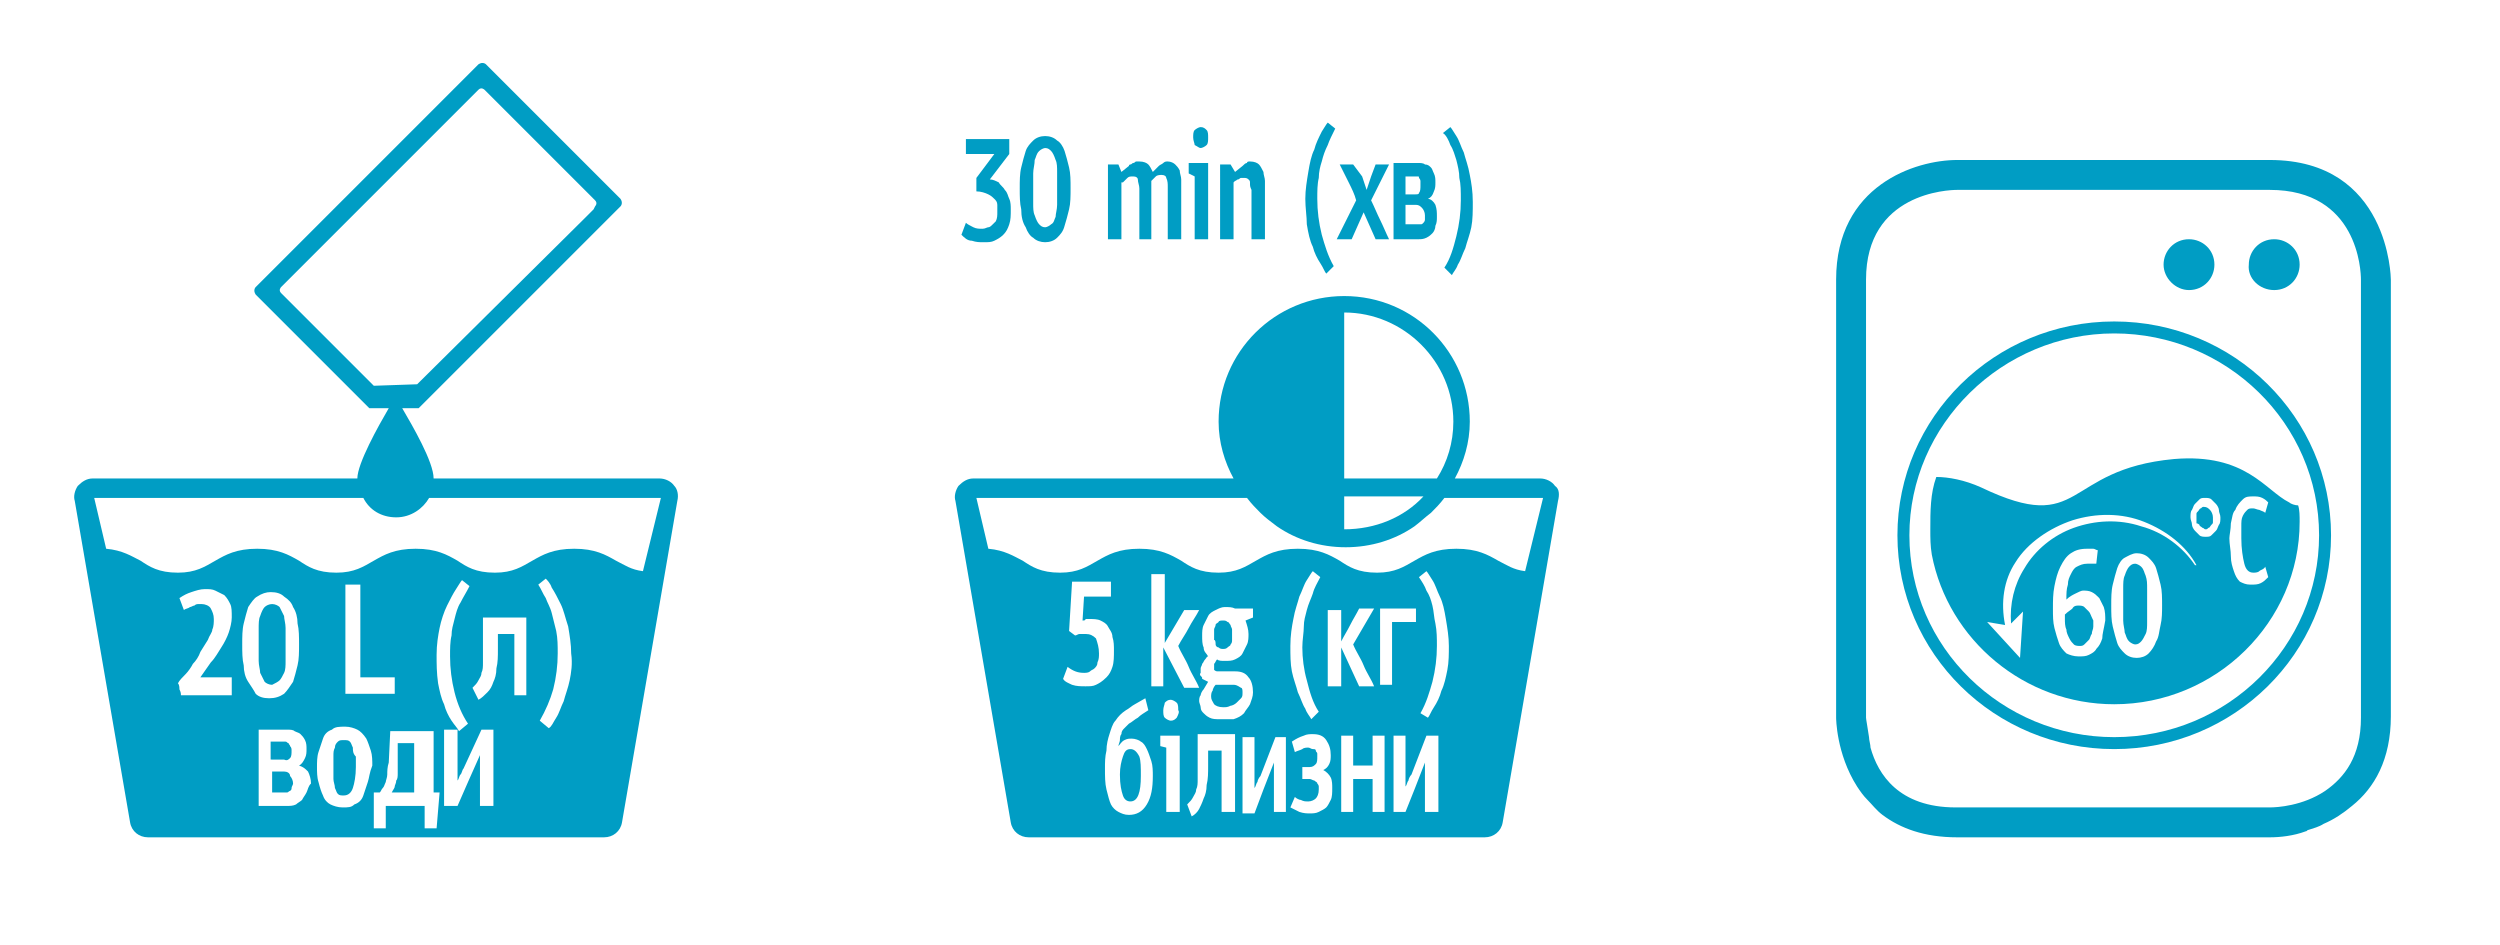 <svg xmlns="http://www.w3.org/2000/svg" xmlns:xlink="http://www.w3.org/1999/xlink" id="&#x421;&#x43B;&#x43E;&#x439;_1" x="0px" y="0px" width="167.2px" height="63.2px" viewBox="0 0 167.2 63.2" xml:space="preserve">
<path fill="#009DC4" d="M43,38.2c-0.8-0.1-1.2-0.4-1.8-0.7c-0.7-0.4-1.4-0.8-2.8-0.8c-1.4,0-2.1,0.4-2.8,0.8  c-0.7,0.4-1.3,0.8-2.5,0.8c-1.3,0-1.9-0.4-2.5-0.8c-0.7-0.4-1.4-0.8-2.8-0.8c-1.4,0-2.1,0.4-2.8,0.8c-0.7,0.4-1.3,0.8-2.5,0.8  c-1.3,0-1.9-0.4-2.5-0.8c-0.7-0.4-1.4-0.8-2.8-0.8c-1.4,0-2.1,0.4-2.8,0.8c-0.7,0.4-1.3,0.8-2.5,0.8c-1.3,0-1.9-0.4-2.5-0.8  c-0.6-0.3-1.2-0.7-2.3-0.8l-0.8-3.4h18c0.4,0.8,1.2,1.3,2.2,1.3c1,0,1.8-0.6,2.2-1.3h6.9h4.2h4.4L43,38.2z M38.1,45.5  c-0.1,0.5-0.3,1-0.4,1.4c-0.2,0.4-0.3,0.8-0.5,1.1c-0.2,0.3-0.3,0.6-0.5,0.7l-0.6-0.5c0.4-0.7,0.7-1.4,0.9-2.1  c0.2-0.8,0.3-1.6,0.3-2.4c0-0.5,0-1-0.1-1.5c-0.1-0.4-0.2-0.8-0.3-1.2c-0.1-0.4-0.3-0.7-0.4-1c-0.2-0.3-0.3-0.6-0.5-0.9l0.5-0.4  c0.1,0.1,0.3,0.3,0.4,0.6c0.2,0.3,0.4,0.7,0.6,1.1c0.2,0.4,0.3,0.9,0.5,1.5c0.1,0.6,0.2,1.2,0.2,1.8C38.3,44.4,38.2,45,38.1,45.5   M35.3,46.5h-0.9v-4.1h-1.1v1c0,0.5,0,0.9-0.1,1.3c0,0.4-0.1,0.7-0.2,0.9c-0.1,0.3-0.2,0.5-0.4,0.7c-0.2,0.2-0.4,0.4-0.6,0.5  L31.6,46c0.2-0.2,0.3-0.3,0.4-0.5c0.1-0.2,0.2-0.3,0.2-0.5c0.1-0.2,0.1-0.4,0.1-0.7c0-0.2,0-0.5,0-0.9v-2.1h2.9V46.5z M33,53.9h-0.9  v-3.4h0l-0.8,1.8l-0.7,1.6h-0.9v-5.1h0.9v3.4l0,0c0.1-0.1,0.1-0.3,0.2-0.4c0.1-0.1,0.1-0.3,0.2-0.4l1.2-2.6v0H33V53.9z M29.2,43.8  c0-0.7,0.1-1.3,0.2-1.8s0.3-1.1,0.5-1.5c0.2-0.4,0.4-0.8,0.6-1.1c0.2-0.3,0.3-0.5,0.4-0.6l0.5,0.4c-0.2,0.4-0.4,0.7-0.6,1.1  c-0.2,0.3-0.3,0.7-0.4,1.1c-0.1,0.4-0.2,0.7-0.2,1.1c-0.1,0.4-0.1,0.9-0.1,1.4c0,0.8,0.1,1.6,0.3,2.4c0.2,0.8,0.5,1.5,0.9,2.1  l-0.6,0.5c-0.1-0.2-0.3-0.4-0.5-0.7c-0.2-0.3-0.4-0.7-0.5-1.1c-0.2-0.4-0.3-0.9-0.4-1.4C29.2,45,29.2,44.4,29.2,43.8 M29.2,55.4  h-0.8l0-1.5h-2.6l0,1.5h-0.8l0-2.4l0.4,0c0.1-0.1,0.1-0.2,0.2-0.3c0.1-0.1,0.1-0.2,0.2-0.4c0-0.1,0.1-0.3,0.1-0.5  c0-0.2,0-0.5,0.1-0.8l0.1-2.1h2.9V53c0.1,0,0.1,0,0.2,0c0.1,0,0.1,0,0.2,0L29.2,55.4z M26.4,45.4v1h-3.3v-7.3h1v6.2H26.4z   M24.6,52.3c-0.1,0.3-0.2,0.6-0.3,0.9c-0.1,0.3-0.3,0.5-0.6,0.6C23.5,54,23.3,54,22.9,54c-0.3,0-0.6-0.1-0.8-0.2  c-0.2-0.1-0.4-0.3-0.5-0.6c-0.1-0.2-0.2-0.5-0.3-0.9c-0.1-0.3-0.1-0.7-0.1-1c0-0.3,0-0.7,0.1-1c0.1-0.3,0.2-0.6,0.3-0.9  c0.1-0.3,0.3-0.5,0.6-0.6c0.2-0.2,0.5-0.2,0.9-0.2c0.3,0,0.6,0.1,0.8,0.2c0.2,0.1,0.4,0.3,0.6,0.6c0.1,0.2,0.2,0.5,0.3,0.8  c0.1,0.3,0.1,0.7,0.1,1C24.7,51.7,24.7,52,24.6,52.3 M20.5,53c-0.1,0.2-0.2,0.3-0.3,0.5c-0.1,0.1-0.3,0.2-0.4,0.3  c-0.2,0.1-0.4,0.1-0.6,0.1h-1.9v-5.1h1.9c0.2,0,0.4,0,0.5,0.1c0.2,0.1,0.3,0.1,0.4,0.2c0.1,0.1,0.2,0.2,0.3,0.4  c0.1,0.2,0.1,0.4,0.1,0.6c0,0.2,0,0.4-0.1,0.6c-0.1,0.2-0.2,0.4-0.4,0.5c0.3,0.1,0.4,0.2,0.6,0.4c0.1,0.2,0.2,0.5,0.2,0.8  C20.6,52.6,20.6,52.8,20.5,53 M16.6,45.6c-0.2-0.3-0.3-0.7-0.3-1.1c-0.1-0.4-0.1-0.9-0.1-1.4c0-0.5,0-1,0.1-1.4  c0.1-0.4,0.2-0.8,0.3-1.1c0.2-0.3,0.4-0.6,0.6-0.7c0.3-0.2,0.6-0.3,0.9-0.3c0.4,0,0.7,0.1,0.9,0.3c0.3,0.2,0.5,0.4,0.6,0.7  c0.2,0.3,0.3,0.7,0.3,1.1c0.1,0.4,0.1,0.9,0.1,1.4c0,0.5,0,1-0.1,1.4c-0.1,0.4-0.2,0.8-0.3,1.1c-0.2,0.3-0.4,0.6-0.6,0.8  c-0.3,0.2-0.6,0.3-1,0.3c-0.4,0-0.7-0.1-0.9-0.3C17,46.2,16.8,45.9,16.6,45.6 M15.5,46.5h-3.4c0-0.1,0-0.2-0.1-0.4  c0-0.1,0-0.3-0.1-0.4c0.1-0.2,0.3-0.4,0.5-0.6c0.2-0.2,0.4-0.5,0.5-0.7c0.2-0.2,0.4-0.5,0.5-0.8c0.2-0.3,0.3-0.5,0.5-0.8  c0.1-0.3,0.3-0.5,0.3-0.7c0.1-0.2,0.1-0.5,0.1-0.7c0-0.3-0.1-0.5-0.2-0.7c-0.1-0.2-0.4-0.3-0.6-0.3c-0.1,0-0.2,0-0.2,0  c-0.1,0-0.2,0-0.3,0.1c-0.1,0-0.2,0.1-0.3,0.1c-0.1,0.1-0.3,0.1-0.4,0.2L12,40c0.3-0.2,0.5-0.3,0.8-0.4c0.3-0.1,0.6-0.2,0.9-0.2  c0.3,0,0.5,0,0.7,0.1c0.2,0.1,0.4,0.2,0.6,0.3c0.2,0.2,0.3,0.4,0.4,0.6c0.1,0.2,0.1,0.5,0.1,0.9c0,0.3-0.1,0.7-0.2,1  c-0.1,0.3-0.3,0.7-0.5,1c-0.2,0.3-0.4,0.7-0.7,1c-0.2,0.3-0.5,0.7-0.7,1c0,0,0,0,0,0h2.1V46.5z M25,25.8l-6.2-6.2  c-0.2-0.2,0-0.4,0-0.4l8.3-8.3l0.6-0.6L32,6c0.2-0.2,0.4,0,0.4,0l7.4,7.4c0.2,0.2,0,0.4,0,0.4L39.7,14l-0.5,0.5L27.9,25.7L25,25.8z   M45.1,32.5c-0.2-0.3-0.6-0.5-1-0.5h-5.7h-1.9h-7.5c0-1.1-1.4-3.5-2.1-4.7H28l12.2-12.2l0.5-0.5l0.8-0.8c0,0,0.2-0.2,0-0.5l-9-9  c0,0-0.2-0.2-0.5,0l-5.9,5.9l-0.6,0.6l-8.4,8.4c0,0-0.2,0.2,0,0.5l7.6,7.6h1.3c-0.7,1.2-2.1,3.7-2.1,4.7H6.2c-0.4,0-0.7,0.2-1,0.5  c-0.2,0.3-0.3,0.7-0.2,1L8.7,55c0.1,0.6,0.6,1,1.2,1h30.5c0.6,0,1.1-0.4,1.2-1l3.7-21.5C45.4,33.1,45.3,32.7,45.1,32.5"></path>
<path fill="#009DC4" d="M26.6,51c0,0.2,0,0.5,0,0.7c0,0.2,0,0.4-0.1,0.5c0,0.2-0.1,0.3-0.1,0.4c0,0.1-0.1,0.2-0.2,0.4h1.5v-3.3h-1.1  L26.6,51z"></path>
<path fill="#009DC4" d="M18.7,45.5c0.1-0.1,0.2-0.3,0.3-0.5c0.1-0.2,0.1-0.5,0.1-0.8c0-0.3,0-0.7,0-1.1c0-0.4,0-0.7,0-1.1  c0-0.3-0.1-0.6-0.1-0.8c-0.1-0.2-0.2-0.4-0.3-0.6c-0.1-0.1-0.3-0.2-0.5-0.2c-0.2,0-0.4,0.1-0.5,0.2c-0.1,0.1-0.2,0.3-0.3,0.6  c-0.1,0.2-0.1,0.5-0.1,0.9c0,0.3,0,0.7,0,1c0,0.4,0,0.8,0,1.1c0,0.3,0.1,0.6,0.1,0.8c0.1,0.2,0.2,0.4,0.3,0.6  c0.1,0.1,0.3,0.2,0.5,0.2C18.4,45.7,18.6,45.6,18.7,45.5"></path>
<path fill="#009DC4" d="M23.6,50c-0.1-0.2-0.1-0.3-0.2-0.4c-0.1-0.1-0.2-0.1-0.4-0.1c-0.2,0-0.3,0-0.4,0.1c-0.1,0.1-0.2,0.2-0.2,0.4  c-0.1,0.2-0.1,0.3-0.1,0.6c0,0.2,0,0.4,0,0.7c0,0.3,0,0.5,0,0.8c0,0.2,0.1,0.4,0.1,0.6c0.1,0.2,0.1,0.3,0.2,0.4  c0.1,0.1,0.2,0.1,0.4,0.1c0.3,0,0.5-0.2,0.6-0.5c0.1-0.3,0.2-0.8,0.2-1.4c0-0.2,0-0.5,0-0.7C23.6,50.4,23.6,50.2,23.6,50"></path>
<path fill="#009DC4" d="M19.4,50.7c0.1-0.1,0.1-0.3,0.1-0.5c0-0.1,0-0.2-0.1-0.3c0-0.1-0.1-0.1-0.1-0.2c-0.1,0-0.1-0.1-0.2-0.1  c-0.1,0-0.1,0-0.2,0h-0.8v1.2H19C19.2,50.9,19.3,50.8,19.4,50.7"></path>
<path fill="#009DC4" d="M19,51.6h-0.8V53h0.8c0.1,0,0.1,0,0.2,0c0.1,0,0.1-0.1,0.2-0.1c0.1-0.1,0.1-0.1,0.1-0.2  c0-0.1,0.1-0.2,0.1-0.3c0-0.2-0.1-0.4-0.2-0.5C19.4,51.7,19.2,51.6,19,51.6"></path>
<path fill="#009DC4" d="M82.5,45.8h-1.2c-0.1,0.1-0.2,0.3-0.2,0.4c-0.1,0.1-0.1,0.3-0.1,0.4c0,0.2,0.1,0.3,0.2,0.5  c0.1,0.1,0.3,0.2,0.6,0.2c0.2,0,0.3,0,0.5-0.1c0.1,0,0.3-0.1,0.4-0.2c0.1-0.1,0.2-0.2,0.3-0.3c0.1-0.1,0.1-0.2,0.1-0.4  c0-0.1,0-0.3-0.1-0.3C82.7,45.8,82.6,45.8,82.5,45.8"></path>
<path fill="#009DC4" d="M102,38.2c-0.8-0.1-1.2-0.4-1.8-0.7c-0.7-0.4-1.4-0.8-2.8-0.8c-1.4,0-2.1,0.4-2.8,0.8  c-0.7,0.4-1.3,0.8-2.5,0.8c-1.3,0-1.9-0.4-2.5-0.8c-0.7-0.4-1.4-0.8-2.8-0.8c-1.4,0-2.1,0.4-2.8,0.8c-0.7,0.4-1.3,0.8-2.5,0.8  c-1.3,0-1.9-0.4-2.5-0.8c-0.7-0.4-1.4-0.8-2.8-0.8c-1.4,0-2.1,0.4-2.8,0.8c-0.7,0.4-1.3,0.8-2.5,0.8c-1.3,0-1.9-0.4-2.5-0.8  c-0.6-0.3-1.2-0.7-2.3-0.8l-0.8-3.4h18.1c0,0,0,0,0,0c0.3,0.4,0.6,0.7,0.9,1c0.3,0.3,0.7,0.6,1.1,0.9c1.3,0.9,2.9,1.4,4.6,1.4  c1.7,0,3.3-0.5,4.6-1.4c0.4-0.3,0.7-0.6,1.1-0.9c0.3-0.3,0.6-0.6,0.9-1c0,0,0,0,0,0h2.2h4.4L102,38.2z M96.8,44.8  c-0.1,0.5-0.2,1-0.4,1.4c-0.1,0.4-0.3,0.8-0.5,1.1c-0.2,0.3-0.3,0.6-0.4,0.7L95,47.7c0.4-0.7,0.6-1.4,0.8-2.1  c0.2-0.8,0.3-1.6,0.3-2.4c0-0.5,0-1-0.1-1.5c-0.1-0.4-0.1-0.8-0.2-1.2c-0.1-0.4-0.2-0.7-0.4-1c-0.1-0.3-0.3-0.6-0.5-0.9l0.5-0.4  c0.1,0.1,0.2,0.3,0.4,0.6c0.2,0.3,0.3,0.7,0.5,1.1c0.2,0.4,0.3,0.9,0.4,1.5c0.1,0.6,0.2,1.2,0.2,1.8C96.9,43.7,96.9,44.3,96.8,44.8   M96.1,54.3h-0.8V51h0l-0.7,1.8L94,54.3h-0.8v-5.1H94v3.4l0,0c0.1-0.1,0.1-0.3,0.2-0.4c0-0.1,0.1-0.3,0.2-0.4l1-2.6v0h0.8V54.3z   M93.1,45.8h-0.8v-5.1h2.4v0.9h-1.6V45.8z M92.6,54.3h-0.8v-2.2h-1.3v2.2h-0.8v-5.1h0.8v2h1.3v-2h0.8V54.3z M89.7,42.9  c0.2-0.4,0.4-0.7,0.6-1.1c0.2-0.4,0.4-0.7,0.6-1.1h1l-1.4,2.4c0.2,0.5,0.5,0.9,0.7,1.4c0.2,0.5,0.5,0.9,0.7,1.4h-1l-1.2-2.6h0v2.6  h-0.9v-5.1h0.9L89.7,42.9L89.7,42.9z M89,53.5c-0.1,0.2-0.2,0.4-0.3,0.5c-0.1,0.1-0.3,0.2-0.5,0.3c-0.2,0.1-0.4,0.1-0.6,0.1  c-0.2,0-0.4,0-0.7-0.1c-0.2-0.1-0.4-0.2-0.6-0.3l0.3-0.7c0.1,0.1,0.3,0.2,0.4,0.2c0.2,0.1,0.3,0.1,0.5,0.1c0.2,0,0.4-0.1,0.5-0.2  c0.1-0.1,0.2-0.3,0.2-0.6c0-0.1,0-0.2,0-0.2c0-0.1-0.1-0.2-0.1-0.2c0-0.1-0.1-0.1-0.2-0.2c-0.1,0-0.2-0.1-0.3-0.1h-0.5v-0.8h0.5  c0.2,0,0.3-0.1,0.4-0.2c0.1-0.1,0.1-0.3,0.1-0.5c0-0.1,0-0.2,0-0.2c0-0.1-0.1-0.1-0.1-0.2c0-0.1-0.1-0.1-0.2-0.1  c-0.1,0-0.2-0.1-0.3-0.1c-0.1,0-0.3,0-0.4,0.1c-0.2,0.1-0.3,0.1-0.5,0.2l-0.2-0.7c0.3-0.2,0.5-0.3,0.8-0.4c0.2-0.1,0.4-0.1,0.6-0.1  c0.4,0,0.7,0.1,0.9,0.4c0.2,0.3,0.3,0.6,0.3,1c0,0.2,0,0.4-0.1,0.6c-0.1,0.2-0.2,0.3-0.4,0.4v0c0.2,0.1,0.4,0.3,0.5,0.5  c0.1,0.2,0.1,0.5,0.1,0.7C89.1,53,89.1,53.3,89,53.5 M87.4,45.5c0.2,0.8,0.4,1.5,0.8,2.1l-0.5,0.5c-0.1-0.2-0.3-0.4-0.4-0.7  c-0.2-0.3-0.3-0.7-0.5-1.1c-0.1-0.4-0.3-0.9-0.4-1.4c-0.1-0.5-0.1-1.1-0.1-1.7c0-0.7,0.1-1.3,0.2-1.8c0.1-0.6,0.3-1.1,0.4-1.5  c0.2-0.4,0.3-0.8,0.5-1.1c0.2-0.3,0.3-0.5,0.4-0.6l0.5,0.4c-0.2,0.4-0.4,0.7-0.5,1.1c-0.1,0.3-0.3,0.7-0.4,1.1  c-0.1,0.4-0.2,0.7-0.2,1.1c0,0.4-0.1,0.9-0.1,1.4C87.1,44,87.2,44.8,87.4,45.5 M86,54.3h-0.8V51h0l-0.7,1.8l-0.6,1.6h-0.8v-5.1h0.8  v3.4l0,0c0.1-0.1,0.1-0.3,0.2-0.4c0-0.1,0.1-0.3,0.2-0.4l1-2.6v0H86V54.3z M81.6,48.1c-0.3,0-0.5,0-0.7-0.1  c-0.2-0.1-0.3-0.2-0.4-0.3c-0.1-0.1-0.2-0.2-0.2-0.4c0-0.1-0.1-0.3-0.1-0.4c0-0.1,0-0.3,0.1-0.4c0-0.1,0.1-0.3,0.2-0.4l0.3-0.5  l-0.4-0.2c0-0.1,0-0.1-0.1-0.2s0-0.2,0-0.2c0-0.1,0-0.2,0-0.3c0-0.1,0.1-0.2,0.1-0.3c0.1-0.1,0.1-0.2,0.2-0.3  c0.1-0.1,0.1-0.2,0.2-0.2c-0.1-0.2-0.3-0.3-0.3-0.6c-0.1-0.2-0.1-0.5-0.1-0.8c0-0.2,0-0.5,0.1-0.7c0.1-0.2,0.2-0.4,0.3-0.6  c0.1-0.2,0.3-0.3,0.5-0.4c0.2-0.1,0.4-0.2,0.6-0.2c0.3,0,0.5,0,0.7,0.1h1.2v0.6l-0.5,0.2c0.1,0.3,0.2,0.6,0.2,0.9  c0,0.2,0,0.5-0.1,0.7c-0.1,0.2-0.2,0.4-0.3,0.6c-0.1,0.2-0.3,0.3-0.5,0.4c-0.2,0.1-0.4,0.1-0.7,0.1c-0.2,0-0.4,0-0.5-0.1  c-0.1,0.1-0.1,0.2-0.2,0.3c0,0.1,0,0.2,0,0.2c0,0.1,0,0.1,0,0.2c0,0,0.1,0.1,0.2,0.1h1.2c0.4,0,0.7,0.1,0.9,0.4  c0.2,0.2,0.3,0.6,0.3,1c0,0.3-0.1,0.5-0.2,0.8c-0.1,0.2-0.3,0.4-0.4,0.6c-0.2,0.2-0.4,0.3-0.7,0.4C82.2,48.1,82,48.1,81.6,48.1   M82.5,54.3h-0.8v-4.1h-0.9v1c0,0.5,0,0.9-0.1,1.3c0,0.4-0.1,0.7-0.2,0.9c-0.1,0.3-0.2,0.5-0.3,0.7c-0.1,0.2-0.3,0.4-0.5,0.5  l-0.3-0.8c0.2-0.2,0.3-0.3,0.4-0.5c0.1-0.2,0.2-0.3,0.2-0.5c0.1-0.2,0.1-0.4,0.1-0.7c0-0.2,0-0.5,0-0.9v-2.1h2.5V54.3z M77.8,43.3  v2.6H77v-7.5h0.9v4.6l1.3-2.2h1c-0.2,0.4-0.5,0.8-0.7,1.2c-0.2,0.4-0.5,0.8-0.7,1.2c0.2,0.5,0.5,0.9,0.7,1.4  c0.2,0.5,0.5,0.9,0.7,1.4h-1L77.8,43.3z M78.7,48c-0.1,0.1-0.2,0.2-0.4,0.2c-0.1,0-0.3-0.1-0.4-0.2c-0.1-0.1-0.1-0.3-0.1-0.5  c0-0.2,0.1-0.4,0.1-0.5c0.1-0.1,0.2-0.2,0.4-0.2c0.1,0,0.3,0.1,0.4,0.2c0.1,0.1,0.1,0.3,0.1,0.5C78.9,47.6,78.8,47.8,78.7,48   M78.8,54.3H78V50l-0.4-0.1v-0.7h1.3V54.3z M76.7,53.8c-0.3,0.5-0.7,0.7-1.2,0.7c-0.3,0-0.5-0.1-0.7-0.2c-0.2-0.1-0.4-0.3-0.5-0.5  c-0.1-0.2-0.2-0.6-0.3-1c-0.1-0.4-0.1-0.9-0.1-1.4c0-0.4,0-0.8,0.1-1.2c0-0.4,0.1-0.8,0.2-1.1c0.1-0.3,0.2-0.7,0.4-0.9  c0.2-0.3,0.4-0.5,0.7-0.7c0.2-0.1,0.4-0.3,0.6-0.4c0.2-0.1,0.5-0.3,0.7-0.4l0.2,0.8c-0.3,0.2-0.5,0.3-0.7,0.5  c-0.2,0.1-0.4,0.3-0.6,0.4c-0.1,0.1-0.2,0.2-0.3,0.3c-0.1,0.1-0.2,0.2-0.2,0.4c-0.1,0.1-0.1,0.3-0.1,0.4c0,0.1-0.1,0.3-0.1,0.4l0,0  c0.1-0.1,0.2-0.3,0.4-0.4c0.2-0.1,0.3-0.1,0.5-0.1c0.2,0,0.5,0.1,0.6,0.2c0.2,0.1,0.3,0.3,0.4,0.5c0.1,0.2,0.2,0.5,0.3,0.8  c0.1,0.3,0.1,0.7,0.1,1C77.1,52.7,77,53.3,76.7,53.8 M73.3,45.8c-0.2,0.1-0.4,0.1-0.7,0.1c-0.3,0-0.6,0-0.9-0.1  c-0.2-0.1-0.5-0.2-0.6-0.4l0.3-0.8c0.4,0.3,0.7,0.4,1.1,0.4c0.1,0,0.3,0,0.4-0.1c0.1-0.1,0.2-0.1,0.3-0.2c0.1-0.1,0.2-0.2,0.2-0.4  c0.1-0.2,0.1-0.4,0.1-0.6c0-0.4-0.1-0.7-0.2-1c-0.2-0.2-0.4-0.3-0.7-0.3c-0.1,0-0.2,0-0.4,0c-0.1,0-0.2,0.1-0.3,0.1l-0.4-0.3  l0.2-3.3h2.6v1h-1.8l-0.1,1.6c0.1,0,0.2,0,0.2-0.1c0.1,0,0.2,0,0.3,0c0.2,0,0.5,0,0.7,0.1c0.2,0.1,0.4,0.2,0.5,0.4  c0.1,0.2,0.3,0.4,0.3,0.7c0.1,0.3,0.1,0.6,0.1,0.9c0,0.4,0,0.8-0.1,1.1c-0.1,0.3-0.2,0.5-0.4,0.7C73.7,45.6,73.5,45.7,73.3,45.8   M89.9,33.2h4.6h0.7c-1.3,1.4-3.2,2.2-5.3,2.2V33.2z M89.9,28.4L89.9,28.4V21v-0.1c4,0,7.3,3.3,7.3,7.3c0,1.4-0.4,2.7-1.1,3.8h-0.7  h-5.5V28.4z M104,32.5c-0.2-0.3-0.6-0.5-1-0.5h-5.7h0c0.6-1.1,1-2.4,1-3.8c0-4.6-3.7-8.4-8.4-8.4c-4.6,0-8.4,3.7-8.4,8.4  c0,1.4,0.4,2.7,1,3.8H65.1c-0.4,0-0.7,0.2-1,0.5c-0.2,0.3-0.3,0.7-0.2,1L67.6,55c0.1,0.6,0.6,1,1.2,1h30.5c0.6,0,1.1-0.4,1.2-1  l3.7-21.5C104.3,33.1,104.3,32.7,104,32.5"></path>
<path fill="#009DC4" d="M81.3,43.1c0,0.1,0.1,0.2,0.2,0.2c0.1,0.1,0.2,0.1,0.3,0.1c0.1,0,0.2,0,0.3-0.1c0.1-0.1,0.2-0.1,0.2-0.2  c0.1-0.1,0.1-0.2,0.1-0.3c0-0.1,0-0.2,0-0.4c0-0.1,0-0.2,0-0.3c0-0.1-0.1-0.2-0.1-0.3c-0.1-0.1-0.1-0.2-0.2-0.2  c-0.1-0.1-0.2-0.1-0.3-0.1c-0.1,0-0.3,0-0.3,0.1c-0.1,0.1-0.2,0.1-0.2,0.2c0,0.1-0.1,0.2-0.1,0.3c0,0.1,0,0.2,0,0.3  c0,0.1,0,0.2,0,0.4C81.3,42.8,81.3,43,81.3,43.1"></path>
<path fill="#009DC4" d="M75.6,50.1c-0.3,0-0.4,0.2-0.5,0.5c-0.1,0.3-0.2,0.7-0.2,1.2c0,0.7,0.1,1.1,0.2,1.4c0.1,0.3,0.3,0.4,0.5,0.4  c0.5,0,0.7-0.6,0.7-1.7c0-0.6,0-1-0.1-1.3C76,50.2,75.8,50.1,75.6,50.1"></path>
<path fill="#009DC4" d="M66.4,15c-0.1,0.1-0.2,0.2-0.3,0.2c-0.1,0-0.2,0.1-0.4,0.1c-0.2,0-0.4,0-0.6-0.1c-0.2-0.1-0.4-0.2-0.5-0.3  l-0.3,0.8c0.2,0.2,0.4,0.4,0.7,0.4c0.3,0.1,0.5,0.1,0.8,0.1c0.3,0,0.5,0,0.7-0.1c0.2-0.1,0.4-0.2,0.6-0.4c0.2-0.2,0.3-0.4,0.4-0.7  c0.1-0.3,0.1-0.6,0.1-1c0-0.2,0-0.5-0.1-0.7c-0.1-0.2-0.1-0.4-0.3-0.6c-0.1-0.2-0.3-0.3-0.4-0.5c-0.2-0.1-0.4-0.2-0.6-0.2l1.3-1.7  v-1h-2.9v1h1.9l-1.2,1.6v0.9c0.3,0,0.6,0.1,0.8,0.2c0.2,0.1,0.3,0.2,0.4,0.3c0.1,0.1,0.2,0.2,0.2,0.4c0,0.2,0,0.3,0,0.5  c0,0.2,0,0.4-0.1,0.6C66.6,14.8,66.5,14.9,66.4,15"></path>
<path fill="#009DC4" d="M69.1,11.6c0-0.3,0.1-0.6,0.1-0.9c0.1-0.2,0.1-0.4,0.3-0.6c0.1-0.1,0.3-0.2,0.4-0.2c0.2,0,0.3,0.1,0.4,0.2  c0.1,0.1,0.2,0.3,0.3,0.6c0.1,0.2,0.1,0.5,0.1,0.8c0,0.3,0,0.7,0,1.1c0,0.4,0,0.8,0,1.1c0,0.3-0.1,0.6-0.1,0.8  c-0.1,0.2-0.1,0.4-0.3,0.5c-0.1,0.1-0.3,0.2-0.4,0.2c-0.2,0-0.3-0.1-0.4-0.2c-0.1-0.1-0.2-0.3-0.3-0.6c-0.1-0.2-0.1-0.5-0.1-0.8  c0-0.3,0-0.7,0-1.1C69.1,12.2,69.1,11.9,69.1,11.6 M68.6,15.2c0.1,0.3,0.3,0.6,0.5,0.7c0.2,0.2,0.5,0.3,0.8,0.3  c0.3,0,0.6-0.1,0.8-0.3c0.2-0.2,0.4-0.4,0.5-0.8c0.1-0.3,0.2-0.7,0.3-1.1c0.1-0.4,0.1-0.9,0.1-1.4c0-0.5,0-1-0.1-1.4  c-0.1-0.4-0.2-0.8-0.3-1.1c-0.1-0.3-0.3-0.6-0.5-0.7c-0.2-0.2-0.5-0.3-0.8-0.3c-0.3,0-0.6,0.1-0.8,0.3s-0.4,0.4-0.5,0.7  c-0.1,0.3-0.2,0.7-0.3,1.1c-0.1,0.4-0.1,0.9-0.1,1.4c0,0.5,0,1,0.1,1.4C68.3,14.5,68.4,14.9,68.6,15.2"></path>
<path fill="#009DC4" d="M75.1,12.2c0.1-0.1,0.2-0.2,0.3-0.3c0.1-0.1,0.2-0.1,0.4-0.1c0.2,0,0.3,0.1,0.3,0.2c0,0.2,0.1,0.4,0.1,0.6  V16H77v-3.9c0.1-0.1,0.2-0.2,0.3-0.3c0.1-0.1,0.3-0.1,0.4-0.1c0.2,0,0.3,0.1,0.3,0.2c0.1,0.2,0.1,0.4,0.1,0.6V16H79v-3.3  c0-0.2,0-0.5,0-0.7c0-0.2-0.1-0.4-0.1-0.6c-0.1-0.2-0.2-0.3-0.3-0.4c-0.1-0.1-0.3-0.2-0.5-0.2c-0.1,0-0.2,0-0.3,0.1  c-0.1,0.1-0.2,0.1-0.3,0.2l-0.4,0.4c-0.1-0.2-0.2-0.4-0.3-0.5c-0.1-0.1-0.3-0.2-0.6-0.2c0,0-0.1,0-0.2,0c-0.1,0-0.1,0.1-0.2,0.1  c-0.1,0-0.1,0.1-0.2,0.1c-0.1,0-0.1,0.1-0.1,0.1L75,11.5l-0.2-0.5h-0.7V16h0.9V12.2z"></path>
<path fill="#009DC4" d="M80.3,9.9c0.1,0,0.3-0.1,0.4-0.2c0.1-0.1,0.1-0.3,0.1-0.5c0-0.2,0-0.4-0.1-0.5c-0.1-0.1-0.2-0.2-0.4-0.2  c-0.1,0-0.3,0.1-0.4,0.2c-0.1,0.1-0.1,0.3-0.1,0.5c0,0.2,0.1,0.4,0.1,0.5C80.1,9.8,80.2,9.9,80.3,9.9"></path>
<polygon fill="#009DC4" points="79.9,16 80.8,16 80.8,10.9 79.5,10.9 79.5,11.6 79.9,11.8 "></polygon>
<path fill="#009DC4" d="M82.5,12.2c0,0,0.1-0.1,0.1-0.1c0.1,0,0.1-0.1,0.2-0.1c0.1,0,0.1-0.1,0.2-0.1c0.1,0,0.1,0,0.2,0  c0.1,0,0.2,0,0.3,0.1c0.1,0.1,0.1,0.1,0.1,0.3c0,0.1,0,0.2,0.1,0.4c0,0.1,0,0.3,0,0.4V16h0.9v-3.3c0-0.2,0-0.4,0-0.6  c0-0.2-0.1-0.4-0.1-0.6c-0.1-0.2-0.2-0.4-0.3-0.5c-0.1-0.1-0.3-0.2-0.6-0.2c-0.1,0-0.2,0-0.2,0.1c-0.1,0-0.2,0.1-0.3,0.2l-0.5,0.4  L82.3,11h-0.7V16h0.9V12.2z"></path>
<path fill="#009DC4" d="M87.8,16.5c0.1,0.4,0.3,0.8,0.5,1.1c0.2,0.3,0.3,0.6,0.4,0.7l0.5-0.5c-0.4-0.7-0.6-1.4-0.8-2.1  c-0.2-0.8-0.3-1.6-0.3-2.4c0-0.5,0-1,0.1-1.4c0-0.4,0.1-0.8,0.2-1.1c0.1-0.4,0.2-0.7,0.4-1.1c0.1-0.3,0.3-0.7,0.5-1.1l-0.5-0.4  c-0.1,0.1-0.2,0.3-0.4,0.6C88.2,9.2,88,9.6,87.9,10c-0.2,0.4-0.3,0.9-0.4,1.5c-0.1,0.6-0.2,1.2-0.2,1.8c0,0.6,0.1,1.2,0.1,1.7  C87.5,15.6,87.6,16.1,87.8,16.5"></path>
<path fill="#009DC4" d="M90.4,16l0.4-0.9l0.4-0.9h0l0.4,0.9l0.4,0.9h0.9c-0.2-0.4-0.4-0.9-0.6-1.3c-0.2-0.4-0.4-0.9-0.6-1.3  c0.2-0.4,0.4-0.8,0.6-1.2c0.2-0.4,0.4-0.8,0.6-1.2h-0.9l-0.3,0.8l-0.3,0.9h0l-0.3-0.9L90.5,11h-0.9c0.2,0.4,0.4,0.8,0.6,1.2  c0.2,0.4,0.4,0.8,0.5,1.2L89.4,16H90.4z"></path>
<path fill="#009DC4" d="M94,15.1v-1.4h0.7c0.2,0,0.3,0.1,0.4,0.2c0.1,0.1,0.2,0.3,0.2,0.5c0,0.1,0,0.2,0,0.3c0,0.1-0.1,0.2-0.1,0.2  c-0.1,0.1-0.1,0.1-0.2,0.1c-0.1,0-0.1,0-0.2,0H94z M94,11.8h0.7c0,0,0.1,0,0.1,0c0.1,0,0.1,0,0.1,0.1c0,0,0.1,0.1,0.1,0.2  c0,0.1,0,0.2,0,0.3c0,0.2,0,0.4-0.1,0.5C94.9,13,94.8,13,94.6,13H94V11.8z M95.4,15.9c0.2-0.1,0.3-0.2,0.4-0.3  c0.1-0.1,0.2-0.3,0.2-0.5c0.1-0.2,0.1-0.4,0.1-0.6c0-0.3,0-0.5-0.1-0.8c-0.1-0.2-0.3-0.4-0.5-0.4c0.2-0.1,0.3-0.2,0.4-0.5  c0.1-0.2,0.1-0.4,0.1-0.6c0-0.2,0-0.4-0.1-0.6c-0.1-0.2-0.1-0.3-0.2-0.4c-0.1-0.1-0.2-0.2-0.4-0.2c-0.1-0.1-0.3-0.1-0.5-0.1h-1.6V16  h1.7C95,16,95.2,16,95.4,15.9"></path>
<path fill="#009DC4" d="M97.4,10.7c0.1,0.4,0.2,0.8,0.2,1.2c0.1,0.4,0.1,0.9,0.1,1.5c0,0.8-0.1,1.6-0.3,2.4  c-0.2,0.8-0.4,1.5-0.8,2.1l0.5,0.5c0.1-0.2,0.3-0.4,0.4-0.7c0.2-0.3,0.3-0.7,0.5-1.1c0.1-0.4,0.3-0.9,0.4-1.4  c0.1-0.5,0.1-1.1,0.1-1.7c0-0.7-0.1-1.3-0.2-1.8c-0.1-0.6-0.3-1.1-0.4-1.5c-0.2-0.4-0.3-0.8-0.5-1.1c-0.2-0.3-0.3-0.5-0.4-0.6  l-0.5,0.4C96.7,9,96.9,9.4,97,9.7C97.2,10,97.3,10.4,97.4,10.7"></path>
<path fill="#009DC4" d="M152.1,19.4c1,0,1.7-0.8,1.7-1.7c0-1-0.8-1.7-1.7-1.7c-1,0-1.7,0.8-1.7,1.7  C150.3,18.6,151.1,19.4,152.1,19.4"></path>
<path fill="#009DC4" d="M146.4,19.4c1,0,1.7-0.8,1.7-1.7c0-1-0.8-1.7-1.7-1.7c-1,0-1.7,0.8-1.7,1.7  C144.7,18.6,145.5,19.4,146.4,19.4"></path>
<path fill="#009DC4" d="M141.4,22.3c7.5,0,13.7,6,13.7,13.5c0,7.4-6.1,13.5-13.7,13.5c-7.5,0-13.7-6-13.7-13.5  C127.7,28.4,133.9,22.3,141.4,22.3 M141.4,50.1c8,0,14.5-6.4,14.5-14.3c0-7.9-6.5-14.3-14.5-14.3c-8,0-14.5,6.4-14.5,14.3  C126.9,43.7,133.4,50.1,141.4,50.1"></path>
<path fill="#009DC4" d="M147.1,35.1c0,0.1,0.1,0.1,0.2,0.2c0.1,0,0.1,0.1,0.2,0.1c0.1,0,0.1,0,0.2-0.1c0.1,0,0.1-0.1,0.2-0.2  c0.1-0.1,0.1-0.1,0.1-0.2c0-0.1,0-0.2,0-0.3c0-0.2-0.1-0.4-0.2-0.5c-0.1-0.1-0.2-0.2-0.4-0.2c-0.1,0-0.1,0-0.2,0.1  c-0.1,0-0.1,0.1-0.2,0.2c-0.1,0.1-0.1,0.1-0.1,0.2c0,0.1,0,0.2,0,0.3c0,0.1,0,0.2,0,0.3C147,35,147.1,35.1,147.1,35.1"></path>
<path fill="#009DC4" d="M139.7,40.9c-0.1-0.1-0.2-0.2-0.3-0.3c-0.1-0.1-0.3-0.1-0.4-0.1c-0.1,0-0.3,0-0.4,0.2  c-0.1,0.1-0.3,0.2-0.5,0.4v0.3c0,0.2,0,0.5,0.1,0.7c0,0.2,0.1,0.4,0.2,0.6c0.1,0.2,0.2,0.3,0.3,0.4c0.1,0.1,0.3,0.1,0.4,0.1  c0.1,0,0.2,0,0.3-0.1c0.1-0.1,0.2-0.2,0.3-0.3c0.1-0.1,0.1-0.3,0.2-0.4c0-0.2,0.1-0.3,0.1-0.5c0-0.1,0-0.3,0-0.4  C139.8,41.1,139.8,41,139.7,40.9"></path>
<path fill="#009DC4" d="M134.8,37.6c0.8-1.3,2.3-2.3,3.8-2.8c1.6-0.5,3.3-0.5,4.8,0.1c1.5,0.6,2.8,1.6,3.5,2.9l-0.1,0  c-0.8-1.2-2.1-2.2-3.6-2.6c-1.5-0.5-3.1-0.4-4.5,0.1c-1.4,0.5-2.6,1.5-3.3,2.7c-0.7,1.1-1,2.4-0.9,3.7l0.8-0.8l-0.2,3.1l-2.2-2.4  l1.2,0.2C133.8,40.3,134,38.8,134.8,37.6 M146.6,34.1c0.1-0.2,0.1-0.3,0.2-0.4c0.1-0.1,0.2-0.2,0.3-0.3c0.1-0.1,0.2-0.1,0.4-0.1  c0.1,0,0.3,0,0.4,0.1c0.1,0.1,0.2,0.2,0.3,0.3c0.1,0.1,0.2,0.3,0.2,0.4c0,0.2,0.1,0.3,0.1,0.5c0,0.2,0,0.4-0.1,0.5  c-0.1,0.2-0.1,0.3-0.2,0.4c-0.1,0.1-0.2,0.2-0.3,0.3s-0.2,0.1-0.4,0.1c-0.1,0-0.3,0-0.4-0.1s-0.2-0.2-0.3-0.3  c-0.1-0.1-0.2-0.3-0.2-0.4c0-0.2-0.1-0.3-0.1-0.5C146.5,34.4,146.5,34.2,146.6,34.1 M149.2,35c0.1-0.4,0.1-0.7,0.3-0.9  c0.1-0.3,0.3-0.5,0.5-0.7c0.2-0.2,0.4-0.2,0.7-0.2c0.2,0,0.4,0,0.6,0.1c0.2,0.1,0.3,0.2,0.4,0.3l-0.2,0.7c-0.1-0.1-0.2-0.1-0.4-0.2  c-0.1,0-0.3-0.1-0.4-0.1c-0.2,0-0.3,0-0.4,0.1c-0.1,0.1-0.2,0.2-0.3,0.4c-0.1,0.2-0.1,0.4-0.1,0.7c0,0.3,0,0.5,0,0.8  c0,0.7,0.1,1.3,0.2,1.7c0.1,0.4,0.3,0.6,0.6,0.6c0.1,0,0.3,0,0.4-0.1c0.1-0.1,0.3-0.1,0.4-0.3l0.2,0.7c-0.2,0.2-0.3,0.3-0.5,0.4  c-0.2,0.1-0.4,0.1-0.7,0.1c-0.3,0-0.5-0.1-0.7-0.2c-0.2-0.2-0.3-0.4-0.4-0.7c-0.1-0.3-0.2-0.6-0.2-1c0-0.4-0.1-0.8-0.1-1.2  C149.1,35.8,149.2,35.4,149.2,35 M144.5,41.8c-0.1,0.4-0.1,0.8-0.3,1.1c-0.1,0.3-0.3,0.6-0.5,0.8c-0.2,0.2-0.5,0.3-0.8,0.3  c-0.3,0-0.6-0.1-0.8-0.3c-0.2-0.2-0.4-0.4-0.5-0.7c-0.1-0.3-0.2-0.7-0.3-1.1c-0.1-0.4-0.1-0.9-0.1-1.4c0-0.5,0-1,0.1-1.4  c0.1-0.4,0.2-0.8,0.3-1.1c0.1-0.3,0.3-0.6,0.5-0.7s0.5-0.3,0.8-0.3c0.3,0,0.6,0.1,0.8,0.3s0.4,0.4,0.5,0.7c0.1,0.3,0.2,0.7,0.3,1.1  c0.1,0.4,0.1,0.9,0.1,1.4C144.6,40.9,144.6,41.4,144.5,41.8 M140.6,42.7c-0.1,0.3-0.2,0.5-0.4,0.7c-0.1,0.2-0.3,0.3-0.5,0.4  c-0.2,0.1-0.4,0.1-0.7,0.1c-0.3,0-0.6-0.1-0.8-0.2c-0.2-0.2-0.4-0.4-0.5-0.7c-0.1-0.3-0.2-0.6-0.3-1c-0.1-0.4-0.1-0.8-0.1-1.3  c0-0.5,0-1,0.1-1.5c0.1-0.5,0.2-0.9,0.4-1.3c0.2-0.4,0.4-0.7,0.7-0.9c0.3-0.2,0.6-0.3,1.1-0.3c0.2,0,0.3,0,0.4,0  c0.1,0,0.2,0.1,0.3,0.1l-0.1,0.9c-0.1,0-0.2,0-0.3,0c-0.1,0-0.2,0-0.3,0c-0.3,0-0.5,0.1-0.7,0.2c-0.2,0.1-0.3,0.3-0.4,0.5  c-0.1,0.2-0.2,0.4-0.2,0.7c-0.1,0.3-0.1,0.6-0.1,1c0,0,0,0,0,0c0,0,0,0,0,0c0.2-0.2,0.4-0.3,0.6-0.4c0.2-0.1,0.4-0.2,0.5-0.2  c0.2,0,0.4,0,0.6,0.1c0.2,0.1,0.3,0.2,0.5,0.4c0.1,0.2,0.2,0.4,0.3,0.6c0.1,0.3,0.1,0.6,0.1,0.9C140.7,42.1,140.6,42.4,140.6,42.7   M141.4,47.1c6.8,0,12.4-5.5,12.4-12.2c0-0.4,0-0.8-0.1-1.1c-0.2,0-0.5-0.1-0.6-0.2c-1.6-0.8-2.9-3.3-7.7-2.9  c-7.5,0.7-6,5.2-12.9,1.9c-1.1-0.5-2.2-0.7-3-0.7c-0.4,1.1-0.4,2.3-0.4,3.5c0,0.6,0,1.1,0.1,1.7C130.3,42.8,135.4,47.1,141.4,47.1"></path>
<path fill="#009DC4" d="M143.5,38.5c-0.1-0.2-0.1-0.4-0.3-0.6c-0.1-0.1-0.3-0.2-0.4-0.2c-0.2,0-0.3,0.1-0.4,0.2  c-0.1,0.1-0.2,0.3-0.3,0.6c-0.1,0.2-0.1,0.5-0.1,0.9c0,0.3,0,0.7,0,1c0,0.4,0,0.8,0,1.1c0,0.3,0.1,0.6,0.1,0.8  c0.1,0.2,0.1,0.4,0.3,0.6c0.1,0.1,0.3,0.2,0.4,0.2c0.2,0,0.3-0.1,0.4-0.2s0.2-0.3,0.3-0.5c0.1-0.2,0.1-0.5,0.1-0.8  c0-0.3,0-0.7,0-1.1c0-0.4,0-0.7,0-1.1C143.6,39,143.6,38.8,143.5,38.5"></path>
<path fill="#009DC4" d="M125,49.3c-0.1-0.7-0.2-1.2-0.2-1.3V18.7c0-5.8,5.5-6,6.1-6h20.9c5.9,0,6.1,5.4,6.1,6v3h0V48  c0,2.6-1.1,4-2.4,4.9c-1.5,1-3.2,1.1-3.7,1.1c0,0-0.1,0-0.1,0h-20.9c-3.8,0-5.2-2.2-5.7-4C125.1,49.8,125,49.5,125,49.3 M159.9,21.7  v-3c0-0.1-0.1-8-8.1-8h-20.9c-2.8,0-8.1,1.7-8.1,8V48c0,0,0,2.4,1.4,4.6c0.2,0.3,0.4,0.6,0.7,0.9c0.3,0.3,0.6,0.7,1,1  c1.2,0.9,2.8,1.5,5,1.5h20.9c0.7,0,1.6-0.1,2.4-0.4c0.1,0,0.1-0.1,0.2-0.1c0.3-0.1,0.7-0.2,1-0.4c0.7-0.3,1.3-0.7,1.9-1.2  c1.5-1.2,2.6-3.1,2.6-6L159.9,21.7L159.9,21.7z"></path>
</svg>